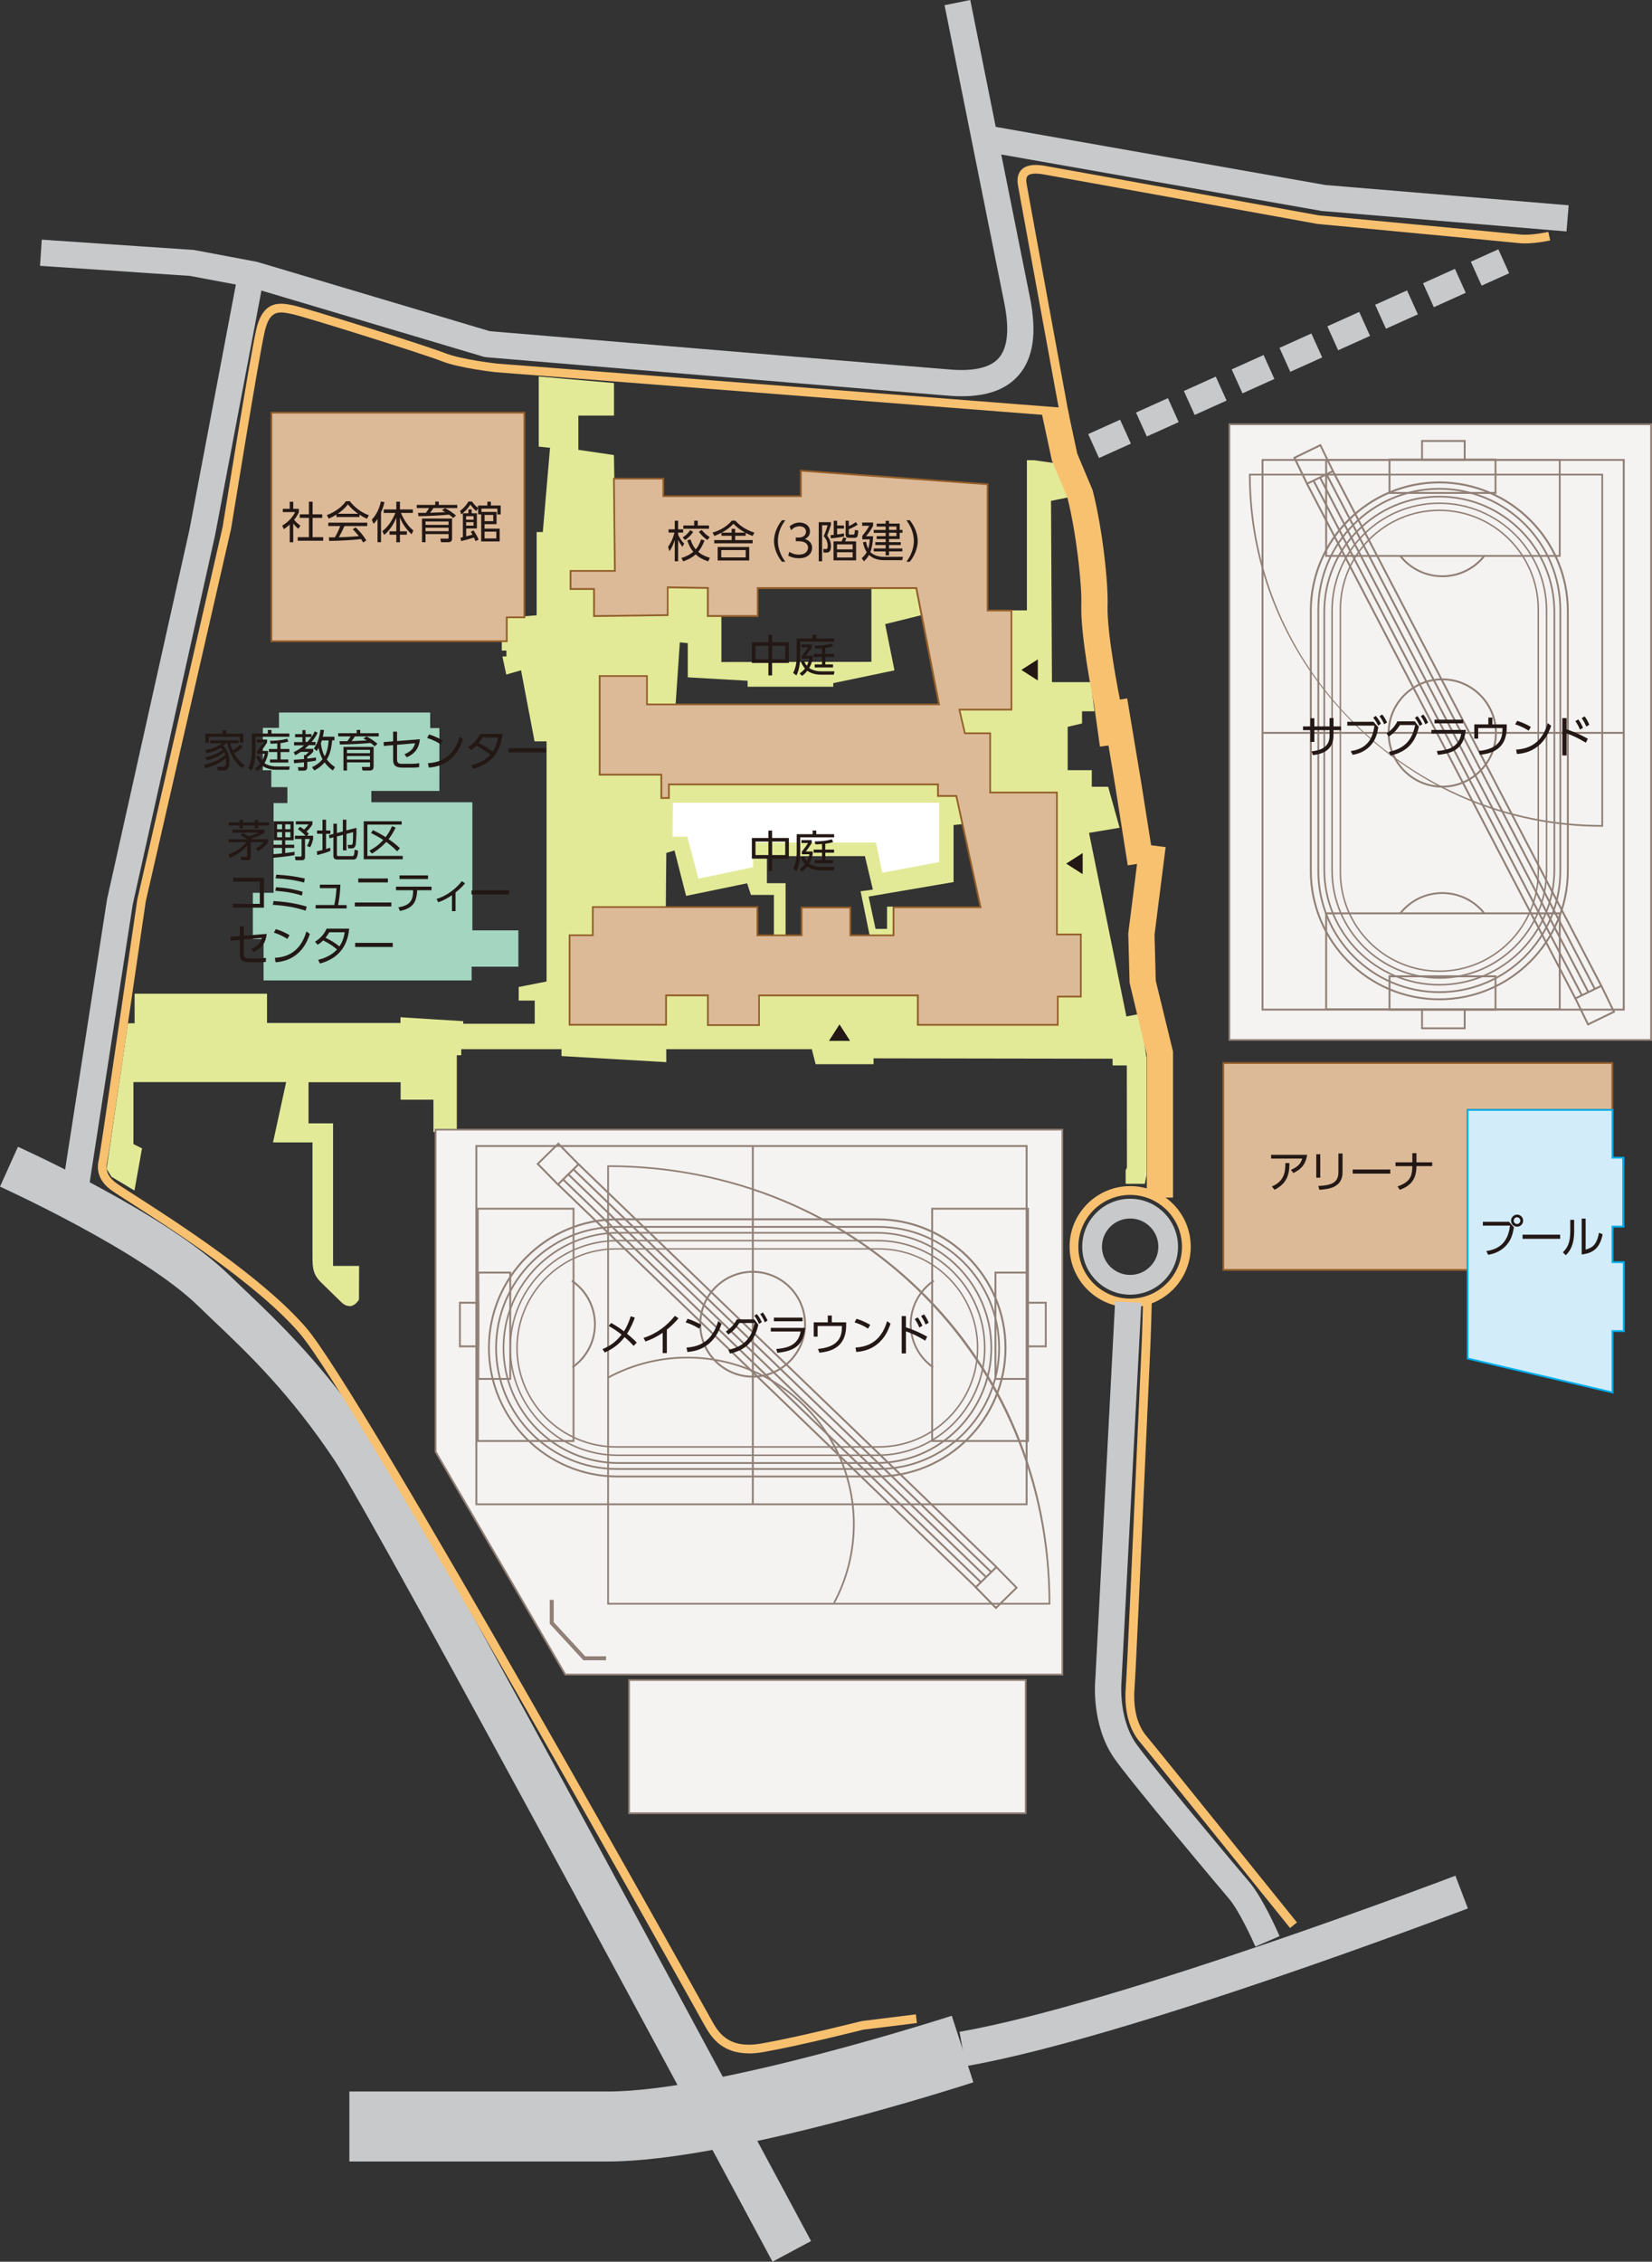 <?xml version="1.0" encoding="UTF-8"?>
<svg id="_レイヤー_2" data-name="レイヤー_2" xmlns="http://www.w3.org/2000/svg" viewBox="0 0 267.82 366.44">
  <rect x="0" y="0" width="267.82" height="366.44" fill="#333333" stroke="none"/>
  <defs>
    <style>
      .cls-1 {
        fill: #0068b6;
      }

      .cls-2 {
        fill: #231815;
      }

      .cls-3 {
        fill: #f4f3f1;
      }

      .cls-4 {
        fill: #d2ecfa;
      }

      .cls-5 {
        fill: #fff;
      }

      .cls-6 {
        fill: #918077;
      }

      .cls-7 {
        fill: #dcba98;
      }

      .cls-8 {
        fill: #e2ea97;
      }

      .cls-9 {
        fill: #009844;
      }

      .cls-10 {
        fill: #935e29;
      }

      .cls-11 {
        fill: #f8c170;
      }

      .cls-12 {
        fill: #00aeeb;
      }

      .cls-13 {
        fill: #c8c9ca;
      }

      .cls-14 {
        fill: #a3d5c0;
      }
    </style>
  </defs>
  <g id="_レイヤー_1-2" data-name="レイヤー_1">
    <g>
      <g>
        <rect class="cls-3" x="199.31" y="68.75" width="68.37" height="99.74"/>
        <path class="cls-6" d="M267.82,168.63h-68.65v-100.03h68.65v100.03ZM199.45,168.35h68.08v-99.46h-68.08v99.46Z"/>
      </g>
      <path class="cls-1" d="M261.52,225.78l-.17-.04-23.56-5.52v-40.53h23.74v7.74h1.86v11.44h-1.86v5.49h1.86v11.44h-1.86v9.99ZM238.07,219.99l23.17,5.43v-9.91h1.86v-10.87h-1.86v-6.06h1.86v-10.87h-1.86v-7.74h-23.17v40.02Z"/>
      <path class="cls-13" d="M155.88,64.2c-.51,0-1.04-.02-1.58-.05-1.5-.09-72.44-6.02-75.46-6.27l-.43-.08-37.83-11.26-9.8-1.84-24.29-1.63.28-4.24,24.67,1.67,10.25,1.93,37.73,11.23c25.6,2.14,73.94,6.18,75.14,6.25,3.6.22,6.08-.43,7.37-1.91,1.45-1.67,1.74-4.69.87-8.98-.4-2-9.67-48.18-9.67-48.18l4.17-.84s9.27,46.18,9.67,48.18c1.16,5.73.56,9.86-1.83,12.61-1.99,2.29-5.03,3.41-9.25,3.41Z"/>
      <polygon class="cls-13" points="253.96 37.5 214.26 34.18 159.07 24.46 159.81 20.27 214.9 29.98 254.31 33.26 253.96 37.5"/>
      <g>
        <path class="cls-8" d="M21.69,192.66l-3.5-2.07-.76-1.22,3.43-23.43h1.1v-4.79h21.18v4.74h21.91v-.92l9.9.62v.42h11.87v-4.05h-2.6v-1.94l4.52-.89v-39.17h-1.98l-2.2-11.54-2.41.69-.55-2.61h.61v-1.24h-.75v-1.37h.68v-3.87l3.1-.06,1.87-.15v-13.48h.99l1.19-13.92-1.84-.19v-11.08l11.91,1.03v4.99h-5.78v5.81l5.77.85.32,18.67h-7.28v2.82l3.9.11v4.39l11.94-.15v-4.51h6.63v4.66h1.9v7.57l24.6-.03v-12.07h7.18l.86,4.2-6.11,1.51,1.51,7.49-9.9,2.06v.55h-13.61v-.96l-9.7-.55v-5.54l-1.57-.16-.69,10.23h-4.47s0-4.59,0-4.59h-7.67v15.99h9.99v3.78h1.22v-2.21h43.62v1.88h2.98l.84,4.39-1.46.16v9.25l-13.8,2.35,1.17,5.49h2.13v-3.6h1.03l-.1,4.55h-3.75l-1.44-7.06,1.99-.27-1.35-5.68h-16.15v4.66h3.03v8.16h-1.61v-6.54h-3.77l-.63-1.9-9.88,2.04-1.88-7.37-1.57.47-.08,8.9h-11.68v4.57h-3.76v14.51h15.64v-4.77h6.78v4.82h8.31v-4.82h25.74v4.77h22.68v-4.59h3.74v-10.06h-3.88v-23h-10.82v-9.6h-4.1l-.89-3.83h8.44v-15.96h2.62v-24.33h.97l3.79.52,1.92,5.18-3.04.62.16,29.63h6.3l.58,4.44h-2v2l-2.33.55v7.27h3.91v2.69h2.68l1.79,6.39-4.95.82,6.12,30.03,2.2-.43,1.03,6.99v19l-.24,1.24h-2.85v-1.98l.21-.49-.02-16.71h-2.31s0-1.09,0-1.09l-39.03-.06v.95h-9.14l-.62-2.44h-23.84v2.09l-16.7-.96v-1.13h-16.53v.99h-.73v12.44s-3.51,0-3.51,0v-5.24h-5.32v-2.83h-15.21v6.94h3.98v23.1h4.22v5.24s-1.06,1.99-2.71.34c-.24-.24-2.33-2.3-3.09-3.02-1.37-1.31-1.47-2.27-1.47-4.33v-18.51h-6.36l2.13-9.77h-25.08v10.27l1.38.69-1.17,6.53Z"/>
        <path class="cls-8" d="M56.64,211.6c-.46,0-.92-.23-1.38-.69-.26-.26-2.35-2.31-3.09-3.02-1.45-1.38-1.51-2.41-1.51-4.43v-18.37h-6.4l2.13-9.77h-24.76v10.04l1.39.7-1.22,6.83-3.72-2.23-.79-1.27v-.05s3.45-23.55,3.45-23.55h1.08v-4.79h21.47v4.74h21.63v-.93l10.18.64v.42h11.59v-3.76h-2.6v-2.2l4.52-.89v-38.91h-1.95l-2.19-11.51-2.4.69-.62-2.93h.65v-.95h-.75v-1.65h.68v-3.87l3.24-.06,1.73-.14v-13.49h1l1.17-13.65-1.83-.19v-11.36l12.2,1.06v5.27h-5.78v5.55l5.77.85v.12s.33,18.81.33,18.81h-7.29v2.54l3.9.11v4.38l11.66-.15v-4.51h6.92v4.66h1.9v7.57l24.32-.03v-12.07h7.43l.91,4.45-6.11,1.51,1.51,7.49-9.92,2.07v.58h-13.89v-.97l-9.7-.55v-5.54l-1.29-.13-.69,10.22h-4.74s0-4.59,0-4.59h-7.39v15.71h10v3.78h.94v-2.21h43.91v1.88h2.95l.89,4.65-1.49.16v9.24l-13.77,2.35,1.12,5.23h1.87v-3.6h1.32l-.11,4.83h-4l-1.5-7.32,1.99-.27-1.29-5.42h-15.89v4.38h3.03v8.44h-1.89v-6.54h-3.73l-.62-1.88-9.89,2.04-1.88-7.36-1.33.4-.08,8.93h-11.68v4.57h-3.76v14.23h15.36v-4.77h7.06v4.82h8.03v-4.82h26.02v4.77h22.4v-4.58h3.74v-9.78h-3.88v-23h-10.82v-9.6h-4.07l-.96-4.11h8.48v-15.96h2.62v-24.33h1.11l3.89.54,2,5.42-3.09.63.15,29.37h6.28l.02.12.6,4.6h-2.02v1.97l-2.33.55v7.02h3.91v2.69h2.65l.03.1,1.83,6.54-4.96.83,6.06,29.75,2.21-.43.02.15,1.03,6.99v19.02s-.27,1.38-.27,1.38h-3.11v-2.18s.21-.46.21-.46l-.02-16.54h-2.31s0-1.09,0-1.09l-38.75-.06v.95h-9.39l-.62-2.44h-23.59v2.1h-.15s-16.84-.98-16.84-.98v-1.12h-16.25v.99h-.72v12.44s-3.79,0-3.79,0v-5.24h-5.32v-2.83h-14.93v6.66h3.98v23.1h4.22l-.02,5.45s-.5.93-1.35,1.06c-.07,0-.13.01-.2.01ZM44.61,184.8h6.33v18.65c0,2.13.12,2.98,1.43,4.23.75.71,2.83,2.77,3.09,3.03.46.46.91.67,1.34.6.63-.09,1.04-.74,1.13-.88v-5.06h-4.22v-23.1h-3.98v-7.22h15.5v2.83h5.32v5.24h3.23v-12.44s.72,0,.72,0v-.99h16.82v1.14l16.42.95v-2.09h24.09l.62,2.44h8.89v-.95h.14s39.17.06,39.17.06v1.1h2.31s0,.13,0,.13l.02,16.74-.21.49v1.81h2.59l.22-1.12v-18.97s-1.01-6.82-1.01-6.82l-2.19.42-.03-.14-6.15-30.17,4.94-.82-1.71-6.13h-2.71v-2.68h-3.91v-7.54l2.33-.55v-2.03h1.98l-.54-4.16h-6.32v-.14s-.16-29.75-.16-29.75l3-.61-1.83-4.95-3.7-.51h-.8v24.33h-2.62v15.96h-8.41l.83,3.55h4.13v9.6h10.82v23h3.88v10.35h-3.74v4.58h-22.97v-4.77h-25.46v4.82h-8.59v-4.82h-6.5v4.77h-15.92v-14.79h3.76v-4.57h11.68l.08-8.86,1.81-.54,1.88,7.38,9.87-2.04.63,1.92h3.81v6.54h1.33v-7.88h-3.03v-4.95h16.4l.03.11,1.38,5.83-2,.28,1.39,6.8h3.49l.1-4.26h-.75v3.6h-2.39l-.02-.11-1.2-5.63,13.82-2.36v-9.26l1.44-.16-.79-4.12h-3v-1.88h-43.34v2.21h-1.51v-3.78h-10v-16.27h7.95v4.6h4.19s.69-10.25.69-10.25l1.84.18v5.53l9.7.55v.95h13.32v-.52l9.87-2.06-1.51-7.48,6.11-1.51-.81-3.95h-6.92v12.07h-.14l-24.74.03v-7.57h-1.9v-4.66h-6.35v4.5h-.14s-12.08.15-12.08.15v-4.4l-3.9-.11v-3.1h7.28l-.32-18.41-5.78-.85v-6.08h5.78v-4.72l-11.63-1.01v10.8l1.85.19v.14s-1.22,14.05-1.22,14.05h-.98v13.47l-2,.16-2.97.05v3.87h-.68v1.08h.75v1.52h-.58l.48,2.29,2.41-.69,2.21,11.58h2v39.43l-4.52.89v1.69h2.6v4.33h-12.16v-.43l-9.61-.6v.91h-22.2v-4.74h-20.9v4.79h-1.12l-3.4,23.26.71,1.15,3.29,1.95,1.11-6.22-1.36-.68v-10.5h25.4l-2.13,9.77Z"/>
      </g>
      <path class="cls-13" d="M178.17,74.21l-1.75-3.88,5.17-2.33,1.75,3.88-5.17,2.33ZM185.92,70.72l-1.75-3.88,5.17-2.33,1.75,3.88-5.17,2.33ZM193.68,67.23l-1.75-3.88,5.17-2.33,1.75,3.88-5.17,2.33ZM201.43,63.73l-1.75-3.88,5.17-2.33,1.75,3.88-5.17,2.33ZM209.18,60.24l-1.75-3.88,5.17-2.33,1.75,3.88-5.17,2.33ZM216.94,56.75l-1.75-3.88,5.17-2.33,1.75,3.88-5.17,2.33ZM224.69,53.26l-1.75-3.88,5.17-2.33,1.75,3.88-5.17,2.33ZM232.45,49.77l-1.75-3.88,5.17-2.33,1.75,3.88-5.17,2.33ZM240.2,46.28l-1.75-3.88,4.46-2.01,1.75,3.88-4.46,2.01Z"/>
      <g>
        <polygon class="cls-3" points="172.23 271.31 91.64 271.31 70.62 235.2 70.62 183.02 172.23 183.02 172.23 271.31"/>
        <path class="cls-6" d="M172.37,271.45h-80.81l-.04-.07-21.05-36.14v-52.36h101.9v88.57ZM91.73,271.17h80.36v-88.01h-101.33v52l20.97,36.01Z"/>
      </g>
      <g>
        <rect class="cls-3" x="101.99" y="272.2" width="64.29" height="21.58"/>
        <path class="cls-6" d="M166.43,293.92h-64.58v-21.86h64.58v21.86ZM102.13,293.63h64.01v-21.29h-64.01v21.29Z"/>
      </g>
      <g>
        <polygon class="cls-7" points="99.54 77.55 107.55 77.55 107.55 80.39 129.85 80.39 129.85 76.26 160.12 78.46 160.12 98.9 163.99 98.9 163.99 114.96 155.55 114.96 156.44 118.79 160.54 118.79 160.54 128.4 171.36 128.4 171.36 151.39 175.24 151.39 175.24 161.46 171.5 161.46 171.5 166.04 148.81 166.04 148.81 161.27 123.07 161.27 123.07 166.09 114.76 166.09 114.76 161.27 107.98 161.27 107.98 166.04 92.34 166.04 92.34 151.53 96.11 151.53 96.11 146.97 122.8 146.97 122.8 151.55 129.96 151.55 129.96 147.04 137.86 147.04 137.86 151.55 144.86 151.55 144.86 147 158.97 147 155.05 128.97 152.08 128.97 152.08 127.09 108.45 127.09 108.45 129.31 107.23 129.31 107.23 125.53 97.23 125.53 97.23 109.53 104.9 109.53 104.9 114.13 152.25 114.13 148.57 95.28 122.85 95.28 122.85 99.81 114.76 99.81 114.76 95.27 108.26 95.16 108.26 99.66 96.31 99.81 96.31 95.42 92.5 95.42 92.5 92.5 99.69 92.5 99.54 77.55"/>
        <path class="cls-10" d="M123.21,166.23h-8.59v-4.82h-6.5v4.77h-15.92v-14.79h3.76v-4.57h26.97v4.59h6.88v-4.51h8.18v4.51h6.72v-4.55h14.08l-3.86-17.75h-3.01v-1.88h-43.34v2.21h-1.51v-3.78h-10v-16.27h7.95v4.6h47.03l-3.62-18.56h-25.46v4.53h-8.37v-4.55l-6.22-.1v4.5h-.14s-12.08.15-12.08.15v-4.39h-3.81v-3.21h7.19l-.16-14.94h8.3v2.84h22.01v-4.15h.15s30.4,2.22,30.4,2.22v20.44h3.87v16.34h-8.41l.83,3.55h4.13v9.6h10.82v23h3.88v10.35h-3.74v4.58h-22.97v-4.77h-25.46v4.82ZM114.9,165.95h8.03v-4.82h26.02v4.77h22.4v-4.58h3.74v-9.78h-3.88v-23h-10.82v-9.6h-4.07l-.96-4.11h8.48v-15.78h-3.87v-20.46l-29.99-2.18v4.12h-22.58v-2.84h-7.73l.16,14.94h-7.19v2.65h3.81v4.39l11.66-.15v-4.51l6.79.11v4.54h7.8v-4.53h25.98l.02.11,3.71,19.02h-47.66v-4.6h-7.39v15.71h10v3.78h.94v-2.21h43.91v1.88h2.95l.02.11,3.96,18.2h-14.14v4.55h-7.29v-4.51h-7.61v4.51h-7.45v-4.59h-26.41v4.57h-3.76v14.23h15.36v-4.77h7.06v4.82Z"/>
      </g>
      <polygon class="cls-2" points="134.39 168.64 136.1 165.97 137.81 168.64 134.39 168.64"/>
      <polygon class="cls-2" points="175.52 141.63 172.85 139.92 175.52 138.21 175.52 141.63"/>
      <polygon class="cls-2" points="168.25 110.25 165.58 108.54 168.25 106.83 168.25 110.25"/>
      <polygon class="cls-5" points="109.1 130.06 152.25 130.06 152.25 139.68 143.04 141.4 142.01 136.52 122.08 136.52 122.08 140.51 113.22 142.36 111.43 135.56 109.03 135.56 109.1 130.06"/>
      <g>
        <polygon class="cls-7" points="82.15 103.89 44 103.89 44 66.86 85.01 66.86 85.01 100.02 82.15 100.02 82.15 103.89"/>
        <path class="cls-10" d="M82.3,104.03h-38.44v-37.31h41.3v33.44h-2.86v3.87ZM44.14,103.75h37.87v-3.87h2.86v-32.88h-40.73v36.75Z"/>
      </g>
      <path class="cls-9" d="M238.07,205.89h-39.54v-33.59h62.99v7.67h-23.45v25.92ZM198.82,205.6h38.97v-25.92h23.45v-7.11h-62.42v33.03Z"/>
      <g>
        <polygon class="cls-14" points="45.36 115.58 69.6 115.58 69.6 118.1 71.09 118.1 71.09 128.01 60.06 128.01 60.06 130.12 76.44 130.12 76.44 150.88 83.89 150.88 83.89 156.47 76.31 156.47 76.31 158.71 42.88 158.71 42.88 152 41.14 152 41.14 144.79 44.49 144.79 44.49 130.25 46.73 130.25 46.73 127.39 44.12 127.39 44.12 124.65 42.75 124.65 42.75 118.07 45.38 118.07 45.36 115.58"/>
        <path class="cls-14" d="M76.45,158.85h-33.72v-6.71h-1.74v-7.49h3.36v-14.54h2.24v-2.58h-2.61v-2.73h-1.37v-6.87h2.62v-2.49s24.51,0,24.51,0v2.52h1.49v10.19h-11.03v1.83h16.38v20.76h7.46v5.88h-7.58v2.24ZM43.02,158.57h33.15v-2.24h7.58v-5.31h-7.46v-20.76h-16.38v-2.4h11.03v-9.62h-1.49v-2.52h-23.95v2.49s-2.61,0-2.61,0v6.3h1.37v2.73h2.61v3.14h-2.24v14.54h-3.36v6.93h1.74v6.71Z"/>
      </g>
      <path class="cls-6" d="M170.28,259.98h-71.84v-71.18h.14c19.18,0,37.11,7.12,50.49,20.05,13.68,13.21,21.21,31.32,21.21,50.99v.14ZM98.72,259.69h71.28c-.08-39.56-31.34-70.54-71.28-70.62v70.62Z"/>
      <polygon class="cls-6" points="98.25 269 94.58 269 89.12 263.08 89.12 259.21 89.77 259.21 89.77 262.82 94.87 268.35 98.25 268.35 98.25 269"/>
      <path class="cls-1" d="M252.35,190.55h-12.03v-8.21h12.03v8.21ZM240.61,190.26h11.46v-7.64h-11.46v7.64Z"/>
      <path class="cls-1" d="M257.04,218.53h-16.72v-23.87h16.72v23.87ZM240.61,218.25h16.16v-23.3h-16.16v23.3Z"/>
      <path class="cls-13" d="M183.22,209.76c-4.28,0-7.77-3.48-7.77-7.77s3.48-7.77,7.77-7.77,7.76,3.48,7.76,7.77-3.48,7.77-7.76,7.77ZM183.22,197.42c-2.52,0-4.57,2.05-4.57,4.57s2.05,4.57,4.57,4.57,4.57-2.05,4.57-4.57-2.05-4.57-4.57-4.57Z"/>
      <path class="cls-11" d="M183.22,211.81c-5.41,0-9.82-4.4-9.82-9.82s4.4-9.82,9.82-9.82,9.82,4.4,9.82,9.82-4.4,9.82-9.82,9.82ZM183.22,193.6c-4.63,0-8.4,3.77-8.4,8.4s3.77,8.4,8.4,8.4,8.4-3.77,8.4-8.4-3.77-8.4-8.4-8.4Z"/>
      <path class="cls-13" d="M203.52,315.37c-.68-1.56-2.77-6.01-4.3-7.77-.71-.82-16.36-19.4-18.73-22.94-3.51-5.27-2.99-11.91-2.91-12.71l3.2-61.09,4.25.22-3.21,61.27c0,.05-.57,5.77,2.22,9.95,2.1,3.14,17.25,21.18,18.41,22.52,2.23,2.57,4.71,8.23,4.99,8.87l-3.9,1.69Z"/>
      <polygon class="cls-13" points="14.38 192.58 10.18 191.93 17.35 145.72 30.71 85.84 38.29 45.83 42.47 46.62 34.87 86.7 21.51 146.58 14.38 192.58"/>
      <path class="cls-13" d="M125.24,366.44c-.64-1.19-64.08-119.47-71-129.84-7.24-10.85-14-17.28-19.43-22.44-.95-.9-1.84-1.75-2.67-2.56C23.04,202.71.23,192.36,0,192.26l2.91-6.46c.98.44,24.18,10.96,34.19,20.73.81.79,1.68,1.62,2.6,2.49,5.39,5.12,12.77,12.13,20.45,23.65,7.1,10.65,68.72,125.54,71.34,130.42l-6.25,3.35Z"/>
      <path class="cls-13" d="M156.54,334.77l-.98-5.58c25.85-4.52,79.85-25.08,80.39-25.29l2.02,5.3c-2.24.85-55.05,20.96-81.44,25.57Z"/>
      <path class="cls-13" d="M98.58,350.2h-41.94v-11.34h41.94c17.71,0,55.34-12.15,55.72-12.27l3.5,10.78c-1.61.52-39.72,12.83-59.22,12.83Z"/>
      <path class="cls-11" d="M121.4,332.68c-4.68,0-6.32-2.98-7.35-4.86l-.06-.1c-.54-.99-56.6-101.48-65.41-111.69-6.92-8.02-20.79-16.91-27.45-21.18-1.73-1.11-2.88-1.85-3.33-2.2-2.49-1.96-1.93-4.18-1.75-4.91.2-.9,4.14-27.83,6.2-41.95l13.84-60.41c.18-1.1,4.51-28.01,5.47-32.06,1.14-4.82,3.93-4.26,5.97-3.85,2.08.42,21.91,6.65,24.67,7.76,2.56,1.02,8.23,1.66,8.28,1.67l91.14,7.11c-1-5.46-6.2-33.76-6.59-35.98-.19-1.1,0-1.95.58-2.54.72-.72,1.92-.93,3.66-.64,1.91.32,42.76,7.73,44.5,8.04,1.2.11,30.74,2.89,32.65,3.1,1.79.2,4.56-.41,4.59-.42l.31,1.38c-.12.03-3.03.67-5.06.44-1.9-.21-32.38-3.08-32.68-3.11-.49-.09-42.63-7.73-44.54-8.05-1.21-.2-2.07-.11-2.42.24-.24.24-.3.67-.19,1.3.42,2.43,6.69,36.53,6.75,36.87l.17.91-93-7.25c-.26-.03-5.94-.67-8.68-1.76-2.74-1.1-22.37-7.27-24.42-7.68-2.02-.4-3.49-.7-4.32,2.79-.95,4-5.41,31.72-5.46,32l-13.84,60.4c-.6,4.16-6,41.17-6.22,42.04-.25,1.02-.3,2.22,1.25,3.45.39.31,1.57,1.07,3.21,2.12,6.72,4.31,20.7,13.28,27.76,21.45,8.89,10.3,65.04,110.94,65.58,111.93l.06.11c1.14,2.07,2.7,4.9,8.2,3.93,6.01-1.05,16.14-3.61,16.24-3.63l8.77-1.09.17,1.41-8.68,1.07s-10.19,2.58-16.26,3.64c-.85.15-1.63.22-2.34.22Z"/>
      <path class="cls-11" d="M209.14,312.37c-.23-.29-23.06-28.63-24.32-30.11-1.25-1.46-2.67-4.18-2.31-8.88.21-2.84,1.13-23.38,1.8-38.37.33-7.47.6-13.42.67-14.79.21-4.01.32-9.25.32-9.3l1.42.03c0,.05-.11,5.31-.32,9.35-.07,1.37-.34,7.31-.67,14.77-.67,15-1.58,35.55-1.8,38.41-.25,3.34.43,6.05,1.98,7.85,1.28,1.49,23.41,28.97,24.35,30.14l-1.1.89Z"/>
      <path class="cls-11" d="M178.32,120.98l-.96-6.9c-.2-1.01-2.23-11.21-2.06-16.19.1-3-.73-11.17-2.25-17.26l-2.52-6.02-1.61-7.5,4.16-.89,1.57,7.3,2.49,5.91c1.67,6.55,2.53,15.25,2.42,18.6-.16,4.63,1.97,15.16,1.99,15.26l.02.13.96,6.97-4.21.58Z"/>
      <polygon class="cls-11" points="182.83 140.21 180.8 127.34 178.55 113.85 182.74 113.15 184.99 126.66 187.03 139.54 182.83 140.21"/>
      <polygon class="cls-11" points="190.17 194.03 185.92 194.03 185.92 170.89 183.13 159.23 182.91 151.24 184.75 136.71 188.97 137.25 187.17 151.45 187.37 158.89 190.17 170.38 190.17 194.03"/>
      <path class="cls-6" d="M142.18,239.37h-42.08c-11.57,0-20.99-9.41-20.99-20.99s9.41-20.99,20.99-20.99h42.08c11.57,0,20.99,9.41,20.99,20.99s-9.41,20.99-20.99,20.99ZM100.09,197.71c-11.4,0-20.68,9.28-20.68,20.68s9.28,20.68,20.68,20.68h42.08c11.4,0,20.68-9.28,20.68-20.68s-9.28-20.68-20.68-20.68h-42.08Z"/>
      <path class="cls-6" d="M142.36,238.15h-42.32c-10.89,0-19.76-8.86-19.76-19.76s8.86-19.76,19.76-19.76h42.32c10.89,0,19.76,8.86,19.76,19.76s-8.86,19.76-19.76,19.76ZM100.04,198.92c-10.74,0-19.47,8.73-19.47,19.47s8.73,19.47,19.47,19.47h42.32c10.74,0,19.47-8.73,19.47-19.47s-8.73-19.47-19.47-19.47h-42.32Z"/>
      <path class="cls-6" d="M142.06,237.18h-41.78c-10.36,0-18.79-8.43-18.79-18.79s8.43-18.79,18.79-18.79h41.78c10.36,0,18.79,8.43,18.79,18.79s-8.43,18.79-18.79,18.79ZM100.28,199.87c-10.21,0-18.52,8.31-18.52,18.51s8.31,18.51,18.52,18.51h41.78c10.21,0,18.51-8.31,18.51-18.51s-8.31-18.51-18.51-18.51h-41.78Z"/>
      <path class="cls-6" d="M142.26,235.9h-42.15c-9.66,0-17.51-7.86-17.51-17.51s7.86-17.51,17.51-17.51h42.15c9.66,0,17.51,7.86,17.51,17.51s-7.86,17.51-17.51,17.51ZM100.1,201.13c-9.52,0-17.26,7.74-17.26,17.26s7.74,17.26,17.26,17.26h42.15c9.52,0,17.26-7.74,17.26-17.26s-7.74-17.26-17.26-17.26h-42.15Z"/>
      <path class="cls-6" d="M142.45,234.55h-42.59c-8.91,0-16.16-7.25-16.16-16.16s7.25-16.16,16.16-16.16h42.59c8.91,0,16.16,7.25,16.16,16.16s-7.25,16.16-16.16,16.16ZM99.86,202.46c-8.78,0-15.92,7.14-15.92,15.92s7.14,15.92,15.92,15.92h42.59c8.78,0,15.92-7.14,15.92-15.92s-7.14-15.92-15.92-15.92h-42.59Z"/>
      <rect class="cls-6" x="127.49" y="174.24" width=".31" height="94.02" transform="translate(-120.25 159.67) rotate(-46.07)"/>
      <rect class="cls-6" x="126.66" y="175.07" width=".31" height="94.02" transform="translate(-121.1 159.33) rotate(-46.07)"/>
      <rect class="cls-6" x="125.84" y="175.9" width=".31" height="94.02" transform="translate(-121.95 158.98) rotate(-46.07)"/>
      <rect class="cls-6" x="125.01" y="176.72" width=".31" height="94.02" transform="translate(-122.8 158.65) rotate(-46.07)"/>
      <rect class="cls-6" x="124.19" y="177.55" width=".31" height="94.02" transform="translate(-123.64 158.3) rotate(-46.07)"/>
      <path class="cls-6" d="M161.46,260.73l-3.49-3.56,3.56-3.49,3.49,3.56-3.56,3.49ZM158.41,257.17l3.06,3.12,3.12-3.06-3.06-3.12-3.12,3.06Z"/>
      <path class="cls-6" d="M90.45,192.13l-3.49-3.56,3.56-3.49,3.49,3.56-3.56,3.49ZM87.39,188.57l3.06,3.12,3.12-3.06-3.06-3.12-3.12,3.06Z"/>
      <rect class="cls-6" x="121.89" y="185.68" width=".31" height="58.05"/>
      <path class="cls-6" d="M93.13,233.62h-15.84v-37.94h15.84v37.94ZM77.6,233.31h15.23v-37.33h-15.23v37.33Z"/>
      <path class="cls-6" d="M82.87,223.56h-5.48v-17.53h5.48v17.53ZM77.7,223.26h4.87v-16.92h-4.87v16.92Z"/>
      <path class="cls-6" d="M77.7,218.29h-3.29v-7.38h3.29v7.38ZM74.71,217.98h2.68v-6.76h-2.68v6.76Z"/>
      <path class="cls-6" d="M92.9,221.65l-.18-.25c2.24-1.56,3.58-4.12,3.58-6.85s-1.38-5.36-3.68-6.92l.17-.25c2.39,1.61,3.81,4.29,3.81,7.17s-1.39,5.49-3.71,7.1Z"/>
      <path class="cls-6" d="M166.59,243.87h-89.52v-58.35h89.52v58.35ZM77.38,243.57h88.9v-57.74h-88.9v57.74Z"/>
      <path class="cls-6" d="M166.81,233.62h-15.84v-37.94h15.84v37.94ZM151.27,233.31h15.23v-37.33h-15.23v37.33Z"/>
      <path class="cls-6" d="M166.71,223.56h-5.48v-17.53h5.48v17.53ZM161.53,223.26h4.87v-16.92h-4.87v16.92Z"/>
      <path class="cls-6" d="M169.69,218.29h-3.29v-7.38h3.29v7.38ZM166.71,217.98h2.68v-6.76h-2.68v6.76Z"/>
      <path class="cls-6" d="M151.2,221.65c-2.33-1.62-3.71-4.27-3.71-7.1s1.42-5.56,3.81-7.17l.17.25c-2.3,1.56-3.68,4.14-3.68,6.92s1.34,5.29,3.58,6.85l-.18.25Z"/>
      <path class="cls-6" d="M122.02,223.2c-4.77,0-8.65-3.88-8.65-8.65s3.88-8.65,8.65-8.65,8.65,3.88,8.65,8.65-3.88,8.65-8.65,8.65ZM122.02,206.21c-4.6,0-8.34,3.74-8.34,8.34s3.74,8.34,8.34,8.34,8.34-3.74,8.34-8.34-3.74-8.34-8.34-8.34Z"/>
      <path class="cls-6" d="M135.36,259.75l-.25-.14c2.08-3.87,3.17-8.25,3.17-12.67,0-14.8-12.04-26.85-26.85-26.85-4.47,0-8.89,1.12-12.79,3.24l-.14-.25c3.94-2.14,8.41-3.27,12.93-3.27,14.96,0,27.13,12.17,27.13,27.13,0,4.47-1.11,8.9-3.21,12.81Z"/>
      <g>
        <polygon class="cls-7" points="237.93 205.75 198.32 205.75 198.32 172.22 261.38 172.22 261.38 179.83 237.93 179.83 237.93 205.75"/>
        <path class="cls-10" d="M238.07,205.89h-39.89v-33.81h63.34v7.89h-23.45v25.92ZM198.46,205.6h39.33v-25.92h23.45v-7.32h-62.78v33.24Z"/>
      </g>
      <g>
        <polygon class="cls-4" points="261.41 225.6 237.93 220.1 237.93 179.83 261.41 179.83 261.41 187.57 263.14 187.57 263.14 198.72 261.41 198.72 261.41 204.5 263.23 204.5 263.23 215.65 261.41 215.65 261.41 225.6"/>
        <path class="cls-12" d="M261.55,225.78l-.17-.04-23.58-5.52v-40.53h23.76v7.74h1.74v11.44h-1.74v5.49h1.83v11.44h-1.83v9.99ZM238.07,219.99l23.19,5.43v-9.91h1.83v-10.87h-1.83v-6.06h1.74v-10.87h-1.74v-7.74h-23.19v40.02Z"/>
      </g>
      <path class="cls-6" d="M233.34,162.06c-11.57,0-20.99-9.41-20.99-20.99v-42.08c0-11.57,9.41-20.99,20.99-20.99s20.99,9.41,20.99,20.99v42.08c0,11.57-9.41,20.99-20.99,20.99ZM233.34,78.32c-11.4,0-20.68,9.28-20.68,20.68v42.08c0,11.4,9.28,20.68,20.68,20.68s20.68-9.28,20.68-20.68v-42.08c0-11.4-9.28-20.68-20.68-20.68Z"/>
      <path class="cls-6" d="M233.34,160.89c-10.89,0-19.76-8.86-19.76-19.76v-42.32c0-10.89,8.86-19.76,19.76-19.76s19.76,8.86,19.76,19.76v42.32c0,10.89-8.86,19.76-19.76,19.76ZM233.34,79.34c-10.74,0-19.47,8.73-19.47,19.47v42.32c0,10.74,8.73,19.47,19.47,19.47s19.47-8.73,19.47-19.47v-42.32c0-10.74-8.73-19.47-19.47-19.47Z"/>
      <path class="cls-6" d="M233.34,159.68c-10.36,0-18.79-8.43-18.79-18.79v-41.78c0-10.36,8.43-18.79,18.79-18.79s18.79,8.43,18.79,18.79v41.78c0,10.36-8.43,18.79-18.79,18.79ZM233.34,80.6c-10.21,0-18.51,8.31-18.51,18.52v41.78c0,10.21,8.3,18.52,18.51,18.52s18.51-8.31,18.51-18.52v-41.78c0-10.21-8.31-18.52-18.51-18.52Z"/>
      <path class="cls-6" d="M233.34,158.58c-9.66,0-17.51-7.86-17.51-17.51v-42.15c0-9.66,7.86-17.51,17.51-17.51s17.51,7.86,17.51,17.51v42.15c0,9.66-7.86,17.51-17.51,17.51ZM233.34,81.65c-9.52,0-17.26,7.74-17.26,17.26v42.15c0,9.52,7.74,17.26,17.26,17.26s17.26-7.74,17.26-17.26v-42.15c0-9.52-7.74-17.26-17.26-17.26Z"/>
      <path class="cls-6" d="M233.34,157.47c-8.91,0-16.16-7.25-16.16-16.16v-42.59c0-8.91,7.25-16.16,16.16-16.16s16.16,7.25,16.16,16.16v42.59c0,8.91-7.25,16.16-16.16,16.16ZM233.34,82.8c-8.78,0-15.92,7.14-15.92,15.92v42.59c0,8.78,7.14,15.92,15.92,15.92s15.92-7.14,15.92-15.92v-42.59c0-8.78-7.14-15.92-15.92-15.92Z"/>
      <rect class="cls-6" x="237.69" y="71" width=".31" height="94.02" transform="translate(-27.61 123.41) rotate(-27.55)"/>
      <rect class="cls-6" x="236.65" y="71.52" width=".31" height="94.02" transform="translate(-27.97 122.98) rotate(-27.55)"/>
      <rect class="cls-6" x="235.6" y="72.04" width=".31" height="94.02" transform="translate(-28.33 122.56) rotate(-27.55)"/>
      <rect class="cls-6" x="234.56" y="72.56" width=".31" height="94.02" transform="translate(-28.69 122.14) rotate(-27.55)"/>
      <rect class="cls-6" x="233.51" y="73.08" width=".31" height="94.02" transform="translate(-29.05 121.71) rotate(-27.55)"/>
      <path class="cls-6" d="M257.38,166.18l-2.18-4.48,4.48-2.18,2.18,4.48-4.48,2.18ZM255.61,161.84l1.91,3.93,3.93-1.91-1.91-3.93-3.93,1.91Z"/>
      <path class="cls-6" d="M211.82,78.58l-2.18-4.48,4.48-2.18,2.18,4.48-4.48,2.18ZM210.06,74.24l1.91,3.93,3.93-1.91-1.91-3.93-3.93,1.91Z"/>
      <path class="cls-6" d="M263.4,163.73h-58.87v-89.36h58.87v89.36ZM204.83,163.42h58.25v-88.75h-58.25v88.75Z"/>
      <path class="cls-6" d="M237.61,74.68h-7.22v-3.39h7.22v3.39ZM230.69,74.37h6.61v-2.77h-6.61v2.77Z"/>
      <path class="cls-6" d="M242.6,80.02h-17.49v-5.72h17.49v5.72ZM225.42,79.71h16.88v-5.1h-16.88v5.1Z"/>
      <path class="cls-6" d="M253.01,90.22h-38.17v-15.85h38.17v15.85ZM215.15,89.92h37.56v-15.24h-37.56v15.24Z"/>
      <path class="cls-6" d="M233.82,127.61c-4.88,0-8.85-3.97-8.85-8.85s3.97-8.85,8.85-8.85,8.85,3.97,8.85,8.85-3.97,8.85-8.85,8.85ZM233.82,110.22c-4.71,0-8.54,3.83-8.54,8.54s3.83,8.54,8.54,8.54,8.54-3.83,8.54-8.54-3.83-8.54-8.54-8.54Z"/>
      <path class="cls-6" d="M233.82,93.51c-2.73,0-5.26-1.23-6.95-3.37l.24-.19c1.63,2.07,4.08,3.26,6.71,3.26s5.1-1.2,6.74-3.29l.24.19c-1.69,2.17-4.23,3.41-6.98,3.41Z"/>
      <path class="cls-6" d="M237.61,166.75h-7.22v-3.39h7.22v3.39ZM230.69,166.45h6.61v-2.77h-6.61v2.77Z"/>
      <path class="cls-6" d="M242.6,163.74h-17.49v-5.72h17.49v5.72ZM225.42,163.44h16.88v-5.1h-16.88v5.1Z"/>
      <path class="cls-6" d="M253.01,163.67h-38.17v-15.85h38.17v15.85ZM215.15,163.37h37.56v-15.24h-37.56v15.24Z"/>
      <path class="cls-6" d="M240.56,148.13c-1.63-2.09-4.09-3.29-6.74-3.29s-5.08,1.19-6.71,3.26l-.24-.19c1.69-2.14,4.22-3.37,6.95-3.37s5.29,1.24,6.98,3.41l-.24.19Z"/>
      <path class="cls-6" d="M259.9,133.95h-.14c-15.22,0-29.59-6-40.48-16.9-10.84-10.85-16.8-25.11-16.8-40.16v-.14h57.42v57.2ZM202.76,77.04c.08,31.19,25.54,56.56,56.85,56.63v-56.63h-56.85Z"/>
      <rect class="cls-6" x="204.6" y="118.58" width="58.56" height=".31"/>
      <g>
        <path class="cls-2" d="M217.4,117.69v.61h-1.22v.9c0,2.61-2.27,3.02-3.33,3.15l-.23-.62c2-.19,2.93-1.01,2.93-2.56v-.87h-2.47v1.9h-.64v-1.9h-1.2v-.61h1.2v-1.32h.64v1.32h2.47v-1.34h.64v1.34h1.22Z"/>
        <path class="cls-2" d="M222.67,116.94l.78.9c-.18.98-.38,1.9-1.14,2.81-.45.54-1.38,1.39-3.03,1.64l-.3-.6c2.22-.33,3.52-1.52,3.84-4.13h-4.4v-.62h4.26ZM223.03,115.98c.36.4.59.79.85,1.26l-.45.33c-.27-.55-.45-.84-.81-1.29l.42-.3ZM224.08,115.76c.32.38.52.73.79,1.29l-.47.3c-.25-.57-.4-.82-.76-1.31l.44-.28Z"/>
        <path class="cls-2" d="M225.17,121.81c2.75-.55,3.84-2.21,4.25-4.34h-2.46c-.47.74-.99,1.32-1.79,1.86l-.4-.48c.55-.38,1.27-.98,1.77-1.98h2.83l.66.87c-.59,2.7-2.07,4.1-4.59,4.67l-.27-.6ZM229.8,116.03c.36.45.5.7.8,1.29l-.45.3c-.25-.55-.42-.86-.77-1.32l.42-.28ZM230.75,115.76c.36.46.48.71.78,1.3l-.45.3c-.24-.55-.38-.83-.75-1.33l.42-.27Z"/>
        <path class="cls-2" d="M237.64,118.26c-.35,2.86-1.73,3.75-4.52,4.04l-.18-.62c1.82-.14,3.55-.59,3.96-2.83h-4.84v-.59h5.58ZM237.2,116.6v.59h-4.64v-.59h4.64Z"/>
        <path class="cls-2" d="M244.27,117.37v.47c0,2.15-.88,4.15-4.35,4.44l-.21-.61c3.52-.33,3.87-2.19,3.87-3.57v-.14h-3.94v1.72h-.63v-2.32h2.28v-1.1h.65v1.1h2.33Z"/>
        <path class="cls-2" d="M247.82,118.38c-.42-.28-1.16-.7-2.18-1.02l.32-.57c1.25.38,2.03.88,2.22.99l-.35.59ZM245.79,121.45c3.58-.19,4.64-2.7,5.13-4.28l.55.41c-.34,1.01-1.47,4.31-5.55,4.58l-.13-.71Z"/>
        <path class="cls-2" d="M257.09,120.33c-1.25-.74-1.88-1.06-3.12-1.51v3.58h-.69v-6.05h.69v1.82c1.24.4,2.41.93,3.45,1.52l-.33.66ZM255.87,116.56c.34.45.56.89.77,1.35l-.5.3c-.22-.55-.4-.87-.74-1.37l.47-.28ZM256.9,116.07c.31.4.52.79.76,1.35l-.5.3c-.23-.57-.39-.86-.74-1.37l.47-.28Z"/>
      </g>
      <g>
        <path class="cls-2" d="M211.91,187.1c-.28,1.88-1.31,2.48-2.22,2.95l-.41-.51c1.37-.57,1.67-1.27,1.83-1.83h-5.04v-.61h5.85ZM206.19,192.23c1.95-.83,2.2-2.22,2.19-3.79h.66c-.01,1.38-.12,3.21-2.42,4.32l-.43-.53Z"/>
        <path class="cls-2" d="M214.04,190.81h-.65v-3.8h.65v3.8ZM217.65,189.9c0,2.37-1.94,2.75-3.75,2.87l-.19-.62c1.91-.09,3.27-.4,3.27-2.21v-3.05h.67v3.01Z"/>
        <path class="cls-2" d="M225.39,189.48v.67h-6.09v-.67h6.09Z"/>
        <path class="cls-2" d="M232.19,188.31v.62h-2.56c0,2.12-.89,3.18-2.7,3.84l-.36-.55c1.01-.34,1.77-.84,2.1-1.55.22-.46.3-1.22.3-1.73h-2.73v-.62h2.73v-1.49h.66v1.49h2.56Z"/>
      </g>
      <g>
        <path class="cls-2" d="M99.08,214.36c.9.45,1.78,1.12,2.07,1.34.13-.19.67-1.04,1.1-2.44l.67.21c-.19.53-.54,1.48-1.27,2.62.22.17.84.67,1.58,1.43l-.5.54c-.69-.76-1.3-1.28-1.47-1.42-1.1,1.42-2.23,2.03-3.21,2.49l-.38-.54c.76-.33,2-.9,3.1-2.36-.67-.53-1.33-.98-2.09-1.4l.38-.48Z"/>
        <path class="cls-2" d="M108.11,219.23h-.68v-3.3c-.96.67-1.88,1.1-2.79,1.42l-.31-.59c2.02-.63,3.76-1.91,5.08-3.57l.59.39c-.31.37-.9,1.06-1.89,1.85v3.8Z"/>
        <path class="cls-2" d="M113.33,215.26c-.42-.28-1.16-.7-2.18-1.02l.32-.57c1.25.38,2.03.88,2.22.99l-.35.59ZM111.3,218.33c3.58-.19,4.64-2.7,5.13-4.28l.55.41c-.34,1.01-1.47,4.31-5.55,4.58l-.13-.71Z"/>
        <path class="cls-2" d="M118.08,218.69c2.75-.54,3.84-2.21,4.25-4.34h-2.46c-.47.74-.99,1.32-1.79,1.86l-.4-.48c.55-.38,1.27-.98,1.77-1.97h2.83l.66.87c-.59,2.7-2.07,4.1-4.59,4.67l-.27-.6ZM122.71,212.91c.36.45.5.7.8,1.29l-.45.3c-.25-.55-.42-.86-.77-1.32l.42-.28ZM123.66,212.64c.36.46.48.71.78,1.3l-.45.3c-.24-.55-.38-.83-.75-1.33l.42-.27Z"/>
        <path class="cls-2" d="M130.54,215.14c-.35,2.86-1.73,3.75-4.52,4.04l-.18-.62c1.82-.14,3.55-.59,3.96-2.83h-4.84v-.59h5.58ZM130.11,213.48v.59h-4.65v-.59h4.65Z"/>
        <path class="cls-2" d="M137.18,214.25v.47c0,2.15-.88,4.15-4.35,4.44l-.21-.61c3.52-.33,3.87-2.19,3.87-3.57v-.14h-3.94v1.72h-.63v-2.32h2.28v-1.1h.65v1.1h2.33Z"/>
        <path class="cls-2" d="M140.72,215.26c-.42-.28-1.16-.7-2.18-1.02l.32-.57c1.25.38,2.03.88,2.22.99l-.35.59ZM138.69,218.33c3.58-.19,4.64-2.7,5.13-4.28l.55.41c-.34,1.01-1.47,4.31-5.55,4.58l-.13-.71Z"/>
        <path class="cls-2" d="M149.99,217.21c-1.25-.74-1.88-1.06-3.12-1.51v3.58h-.69v-6.05h.69v1.82c1.24.4,2.41.93,3.45,1.51l-.33.66ZM148.78,213.44c.34.45.56.89.76,1.35l-.5.3c-.22-.55-.4-.87-.74-1.37l.47-.28ZM149.8,212.95c.31.4.52.79.76,1.35l-.5.3c-.23-.57-.39-.86-.74-1.37l.47-.28Z"/>
      </g>
      <g>
        <path class="cls-2" d="M39.4,120.98c-.5.51-1.3.98-1.45,1.06.64,1.18,1.4,1.72,1.7,1.94l-.43.49c-1.59-1.39-2.17-3.03-2.36-4.08h-.23c-.11.13-.21.25-.45.45.28.28,1.02.99,1.02,2.59,0,.41-.05,1.39-.9,1.39h-.99l-.11-.58h.93c.2,0,.53.01.53-.84,0-.2-.04-.48-.05-.56-.57.5-1.59,1.18-3.31,1.61l-.23-.54c1.66-.34,2.79-.99,3.45-1.58-.07-.25-.16-.42-.18-.48-.54.48-1.44,1.01-2.8,1.35l-.25-.52c1.42-.28,2.29-.78,2.81-1.18-.12-.15-.22-.25-.33-.35-.69.46-1.47.74-2.28.9l-.23-.53c.85-.13,1.88-.4,2.71-1.1h-1.86v-.47h4.54v.47h-1.3c.13.59.3.99.38,1.19.14-.08.76-.47,1.22-.96l.46.36ZM36.08,118.87v-.57h.59v.57h2.78v1.47h-.56v-.96h-5.03v.96h-.57v-1.47h2.78Z"/>
        <path class="cls-2" d="M43.42,118.85v-.59h.59v.59h2.9v.52h-5.5v2.46c0,.33-.04,1.98-.62,3.01l-.53-.4c.41-.81.58-1.68.58-2.59v-3h2.59ZM46.98,124.18l-.11.54h-2.17c-.83,0-1.64-.27-2.13-.63-.36.47-.68.7-.86.82l-.38-.4c.21-.14.52-.35.86-.79-.35-.41-.54-.82-.66-1.1l.47-.19c.08.19.21.49.49.84.28-.52.36-.9.42-1.15h-1.22v-.43c.24-.28.76-.96,1.01-1.4h-1.08v-.47h1.68v.47c-.22.38-.72,1.08-.95,1.37h1.1v.45c-.06.3-.16.83-.57,1.53.29.22,1.01.54,1.94.54h2.17ZM45.49,121.35h1.42v.5h-1.42v1.2h1.25v.5h-2.97v-.5h1.18v-1.2h-1.35v-.5h1.35v-.9c-.58.04-.79.04-1.08.04l-.1-.47c.28,0,1.66,0,2.78-.34l.21.46c-.25.07-.61.18-1.28.26v.96Z"/>
        <path class="cls-2" d="M51.51,118.68c-.17.35-.42.85-.99,1.53h.63v.52h-1.1c-.35.35-.55.51-.64.59h1.38v.45c-.27.36-.74.72-.97.86v.28c.47-.04.96-.12,1.41-.18v.5c-.25.05-.68.13-1.41.22v.82c0,.16,0,.59-.58.59h-.85l-.1-.56h.8c.11,0,.19-.02.19-.16v-.63c-.52.06-1.15.11-1.61.14l-.04-.55c.41-.02,1.21-.08,1.66-.12v-.64h.23c.14-.11.4-.33.52-.52h-1.27c-.45.3-.67.41-.91.54l-.25-.5c.25-.12.94-.44,1.69-1.1h-1.63v-.52h1.35v-.8h-1.18v-.5h1.18v-.64h.52v.64h.97v.47c.28-.4.4-.69.5-.92l.5.23ZM49.83,120.21c.4-.44.6-.72.65-.8h-.94v.8h.29ZM54.22,119.38v.57h-.37c-.14,1.68-.51,2.53-.87,3.09.5.67,1.05,1.05,1.33,1.25l-.35.54c-.3-.21-.81-.59-1.34-1.31-.64.76-1.32,1.13-1.67,1.31l-.37-.54c.35-.16,1.09-.51,1.71-1.28-.22-.41-.48-.98-.65-1.82-.11.2-.21.33-.31.49l-.45-.42c.32-.43.8-1.15,1.08-3.03l.57.06c-.08.53-.13.79-.2,1.07h1.88ZM52.18,119.96c-.02.08-.06.2-.16.47.1.84.3,1.52.62,2.1.38-.67.57-1.56.64-2.57h-1.1Z"/>
        <path class="cls-2" d="M59.43,119.33c.57.26,1.33.8,1.76,1.18l-.45.41c-.21-.2-.3-.28-.67-.55-1.18.12-3.48.25-4.97.25l-.06-.53c.42,0,.61,0,1.28-.01.3-.4.4-.58.51-.77h-2v-.52h3v-.53h.57v.53h3v.52h-3.87c-.23.36-.28.42-.53.76.91-.03,1.06-.04,2.45-.1-.21-.13-.26-.16-.54-.32l.52-.32ZM60.56,124.25c0,.29-.11.59-.61.59h-1.17l-.13-.58h1.13c.19.01.21-.02.21-.17v-.57h-3.73v1.32h-.58v-3.83h4.89v3.24ZM59.98,121.48h-3.73v.55h3.73v-.55ZM59.98,122.49h-3.73v.57h3.73v-.57Z"/>
        <path class="cls-2" d="M62.23,120.86l-.04-.63,1.54-.12v-1.57h.64v1.52l3.71-.29c-.17,1.47-.79,2.32-2.13,2.93l-.38-.5c1.27-.5,1.55-1.19,1.72-1.78l-2.92.25v2.34c0,.66.26.74.89.74h1.43c.5,0,.83-.03,1.27-.1v.64c-.25.04-.57.08-1.22.08h-1.52c-1.22,0-1.49-.5-1.49-1.32v-2.32l-1.5.13Z"/>
        <path class="cls-2" d="M71.42,120.58c-.42-.28-1.16-.7-2.18-1.02l.32-.57c1.25.38,2.03.88,2.22.99l-.35.59ZM69.38,123.65c3.58-.19,4.64-2.7,5.13-4.28l.55.41c-.34,1.01-1.47,4.31-5.55,4.58l-.13-.71Z"/>
        <path class="cls-2" d="M75.9,121.04c.84-.52,1.46-1.18,1.89-2.12h3.66c-.13,1.15-.5,4.54-4.74,5.64l-.3-.59c1.16-.28,2.26-.8,3.07-1.68-.59-.5-1.21-.94-2.25-1.47-.21.21-.4.4-.9.71l-.42-.5ZM78.21,119.5c-.29.5-.42.66-.61.89.74.37,1.55.81,2.25,1.41.38-.55.7-1.2.86-2.3h-2.51Z"/>
        <path class="cls-2" d="M88.51,121.22v.67h-6.09v-.67h6.09Z"/>
      </g>
      <g>
        <path class="cls-2" d="M47.54,87.86h-.57v-2.87c-.45.41-.77.62-.97.75l-.24-.58c1.17-.71,1.83-1.62,2.07-2.19h-1.98v-.53h1.12v-1.15h.57v1.15h.91v.54c-.07.17-.25.61-.77,1.25.38.43.62.64,1.02.93l-.32.52c-.38-.3-.45-.39-.84-.85v3.04ZM50.68,81.28v2.05h1.56v.58h-1.56v3.12h1.72v.58h-4.13v-.58h1.81v-3.12h-1.48v-.58h1.48v-2.05h.59Z"/>
        <path class="cls-2" d="M58.29,83.77h-3.75v-.4c-.63.39-1.02.56-1.26.66l-.29-.57c2.11-.83,2.9-1.98,3.09-2.26h.63c.74.98,1.86,1.84,3.09,2.28l-.31.57c-.31-.14-.71-.33-1.21-.67v.39ZM57.66,85.45c.76.74,1.19,1.24,1.73,2.1l-.51.34c-.11-.19-.2-.33-.35-.55-1.18.17-4.07.3-5.16.3l-.06-.58h.98c.45-.76.71-1.42.87-1.83h-1.94v-.55h6.32v.55h-3.7c-.17.39-.45,1.01-.91,1.82.18,0,.97-.03,1.12-.04.86-.04,1.59-.1,2.12-.15-.07-.09-.42-.54-.98-1.1l.47-.32ZM58.06,83.24c-1-.71-1.41-1.22-1.66-1.53-.45.62-1.05,1.12-1.64,1.53h3.3Z"/>
        <path class="cls-2" d="M61.77,87.85h-.57v-3.77c-.29.44-.47.62-.63.79l-.3-.67c.84-.87,1.3-2.07,1.47-2.95l.58.11c-.06.28-.16.83-.55,1.64v4.83ZM61.98,86.07c.97-.76,1.65-1.82,2.12-2.97h-1.89v-.56h2.04v-1.26h.59v1.26h2.09v.56h-1.93c.47,1.13,1.21,2.24,2.02,2.84l-.29.62c-.74-.68-1.43-1.53-1.89-2.7v2.22h1.12v.55h-1.12v1.23h-.59v-1.23h-1.1v-.55h1.1v-2.21c-.48,1.18-1.03,1.97-1.95,2.8l-.31-.59Z"/>
        <path class="cls-2" d="M72.16,82.34c.57.26,1.33.8,1.76,1.18l-.45.41c-.21-.2-.3-.28-.67-.55-1.18.12-3.48.25-4.97.25l-.06-.53c.42,0,.61,0,1.28-.01.3-.4.4-.58.51-.77h-2v-.52h3v-.53h.57v.53h3v.52h-3.87c-.23.36-.28.42-.53.76.91-.03,1.06-.04,2.45-.1-.21-.13-.26-.16-.54-.32l.52-.32ZM73.29,87.26c0,.29-.11.59-.61.59h-1.17l-.13-.58h1.13c.19.01.21-.02.21-.17v-.57h-3.73v1.32h-.58v-3.83h4.88v3.24ZM72.72,84.49h-3.73v.55h3.73v-.55ZM72.72,85.5h-3.73v.57h3.73v-.57Z"/>
        <path class="cls-2" d="M77.51,81.9h1.5v-.62h.57v.62h1.59v1.45h-.54v-.94h-2.58v.53h2.45v1.98h-1.94v.73h2.45v2.07h-3v-4.38h-.5v-1.01l-.3.47c-.5-.39-.82-.87-.94-1.05-.19.28-.69,1.01-1.5,1.59l-.18-.58c.52-.36.99-.88,1.35-1.5h.59c.24.34.47.67.97,1.03v-.4ZM76.77,85.94c.24.35.62.99.83,1.49l-.51.23c-.12-.29-.18-.4-.26-.57-.42.14-1.35.42-2.07.57l-.1-.55s.3-.06.38-.08v-3.87h.89v-.62h.54v.62h.84v2.46h-1.73v1.28c.15-.04.5-.13,1.02-.28-.12-.23-.18-.32-.28-.47l.46-.22ZM76.77,83.63h-1.2v.57h1.2v-.57ZM76.77,84.6h-1.2v.57h1.2v-.57ZM79.97,83.43h-1.41v1.01h1.41v-1.01ZM80.46,86.14h-1.9v1.1h1.9v-1.1Z"/>
      </g>
      <g>
        <path class="cls-2" d="M110.63,88.61c-.37-.53-.51-.76-.69-1.15v3.48h-.55v-3.46c-.34,1.09-.67,1.56-.86,1.83l-.22-.72c.21-.29.7-.98,1.03-2.3h-.95v-.53h1v-1.39h.55v1.39h.81v.53h-.81v.35c.35.79.79,1.23.98,1.44l-.3.54ZM110.47,90.4c1-.31,1.53-.67,1.93-1-.58-.68-.84-1.4-.98-1.85l.52-.16c.27.83.58,1.29.85,1.61.26-.3.56-.72.88-1.61l.54.18c-.35.96-.72,1.47-1.02,1.83.44.4.99.7,1.9.98l-.29.57c-.79-.26-1.43-.59-2.01-1.13-.5.46-1.11.8-2.02,1.14l-.3-.55ZM110.66,87.08c.21-.13.74-.46,1.23-1.18l.48.26c-.39.69-1.04,1.16-1.31,1.33l-.4-.42ZM113.12,84.36v.78h1.82v.53h-4.16v-.53h1.76v-.78h.59ZM114.68,87.49c-.77-.5-1.26-1.17-1.39-1.34l.47-.28c.49.58.85.87,1.3,1.15l-.38.46Z"/>
        <path class="cls-2" d="M120.88,86.81h-1.69v.69h2.83v.52h-6.23v-.52h2.83v-.69h-1.66v-.49c-.39.2-.64.32-1.15.52l-.28-.55c.82-.25,2.11-.75,3.12-1.94h.55c1.07,1.2,2.33,1.69,3.1,1.94l-.29.55c-.6-.23-.83-.34-1.12-.5v.47ZM121.46,90.81h-5.11v-2.19h5.11v2.19ZM120.89,89.12h-3.96v1.19h3.96v-1.19ZM120.8,86.3c-1.1-.61-1.66-1.2-1.89-1.44-.81.84-1.57,1.27-1.92,1.44h1.62v-.62h.57v.62h1.61Z"/>
        <path class="cls-2" d="M126.76,91.01c-1.03-1.3-1.28-2.59-1.28-3.36s.25-2.06,1.28-3.36h.56c-.74.96-1.21,2.13-1.21,3.36,0,.28,0,1.78,1.21,3.36h-.56Z"/>
        <path class="cls-2" d="M127.99,89.41c.66.45,1.34.45,1.54.45,1.1,0,1.47-.64,1.47-1.14,0-.59-.51-1.03-1.47-1.03h-.52v-.6h.52c.82,0,1.14-.52,1.14-.95,0-.54-.43-.87-1.05-.87-.55,0-1,.23-1.36.64l-.25-.62c.72-.63,1.45-.63,1.61-.63.81,0,1.69.46,1.69,1.44,0,.23-.04.88-.83,1.22.74.24,1.18.72,1.18,1.44s-.52,1.69-2.15,1.69c-.63,0-1.18-.13-1.73-.43l.2-.62Z"/>
        <path class="cls-2" d="M134.69,85.09c-.17.56-.22.69-.59,1.69.23.32.62.86.62,1.72,0,1.01-.49,1.03-.77,1.03h-.42l-.08-.57h.39c.3.01.35-.21.35-.5,0-.83-.43-1.34-.65-1.59.25-.54.54-1.41.63-1.77h-.89v5.84h-.55v-6.34h1.98v.49ZM136.84,86.91c-.65.17-1.99.3-2.14.32l-.04-.53c.09,0,.39-.04.5-.04v-2.29h.55v.77h1.11v.5h-1.11v.95c.41-.05.82-.11,1.11-.18l.02.5ZM138.79,90.79h-3.66v-3.08h1.32c.09-.18.22-.54.25-.63l.52.11c-.04.11-.16.42-.22.52h1.79v3.08ZM138.23,88.2h-2.54v.81h2.54v-.81ZM138.23,89.47h-2.54v.85h2.54v-.85ZM137.61,84.36v.88c.42-.18.83-.43,1.13-.65l.3.41c-.43.33-1.38.74-1.43.75v.66c0,.19.05.21.19.21h.5c.21,0,.25-.01.3-.77l.55.12c-.01.17-.06.68-.13.89-.07.21-.28.28-.46.28h-.94c-.3,0-.53-.15-.53-.5v-2.27h.54Z"/>
        <path class="cls-2" d="M146.39,90.22l-.13.54h-3.03c-1.36,0-2.12-.64-2.34-.85-.37.64-.7.91-.84,1.03l-.35-.51c.21-.18.53-.46.81-.97-.4-.62-.53-1.22-.61-1.59l.5-.11c.06.34.15.69.35,1.15.1-.31.21-.75.26-1.52h-1.22v-.58c.31-.35.84-1.04,1.13-1.62h-1.15v-.53h1.78v.51c-.35.72-.7,1.17-1.15,1.71h1.15c-.05,1.19-.25,2.08-.45,2.57.07.08.76.77,2.2.77h3.07ZM144.13,84.83h1.73v1.02h.45v.47h-.45v1.02h-1.73v.5h1.9v.47h-1.9v.55h2.16v.48h-2.16v.64h-.55v-.64h-1.93v-.48h1.93v-.55h-1.68v-.47h1.68v-.5h-1.46v-.47h1.46v-.54h-1.93v-.47h1.93v-.54h-1.46v-.48h1.46v-.46h.55v.46ZM145.33,85.31h-1.2v.54h1.2v-.54ZM145.33,86.32h-1.2v.54h1.2v-.54Z"/>
        <path class="cls-2" d="M146.94,91.01c1.21-1.58,1.21-3.07,1.21-3.36,0-1.22-.47-2.39-1.21-3.36h.56c1.03,1.3,1.28,2.59,1.28,3.36s-.25,2.06-1.28,3.36h-.56Z"/>
      </g>
      <g>
        <path class="cls-2" d="M124.57,104.06v-1.2h.6v1.2h2.72v3.35h-2.72v2.02h-.6v-2.02h-2.68v-3.35h2.68ZM124.57,104.64h-2.09v2.19h2.09v-2.19ZM127.3,104.64h-2.12v2.19h2.12v-2.19Z"/>
        <path class="cls-2" d="M131.74,103.44v-.59h.59v.59h2.9v.52h-5.5v2.46c0,.33-.04,1.98-.62,3.01l-.53-.4c.41-.81.58-1.68.58-2.59v-3h2.59ZM135.29,108.77l-.11.54h-2.17c-.83,0-1.64-.27-2.13-.63-.36.47-.68.7-.86.82l-.38-.4c.21-.14.52-.35.86-.79-.35-.41-.55-.82-.66-1.1l.47-.19c.08.19.21.49.49.84.28-.52.36-.9.42-1.15h-1.23v-.43c.24-.28.76-.96,1.01-1.4h-1.08v-.47h1.68v.47c-.22.38-.72,1.08-.95,1.37h1.1v.45c-.06.3-.16.83-.57,1.53.29.22,1.01.54,1.94.54h2.17ZM133.8,105.94h1.42v.5h-1.42v1.2h1.25v.5h-2.97v-.5h1.18v-1.2h-1.35v-.5h1.35v-.9c-.58.04-.79.04-1.08.04l-.1-.47c.28,0,1.66,0,2.78-.34l.21.46c-.25.07-.61.18-1.28.26v.96Z"/>
      </g>
      <g>
        <path class="cls-2" d="M124.57,135.77v-1.2h.6v1.2h2.72v3.35h-2.72v2.02h-.6v-2.02h-2.68v-3.35h2.68ZM124.57,136.35h-2.09v2.19h2.09v-2.19ZM127.3,136.35h-2.12v2.19h2.12v-2.19Z"/>
        <path class="cls-2" d="M131.74,135.15v-.59h.59v.59h2.9v.52h-5.5v2.46c0,.33-.04,1.98-.62,3.01l-.53-.4c.41-.81.58-1.68.58-2.59v-3h2.59ZM135.29,140.47l-.11.54h-2.17c-.83,0-1.64-.27-2.13-.63-.36.47-.68.7-.86.82l-.38-.4c.21-.14.52-.35.86-.79-.35-.41-.55-.82-.66-1.1l.47-.19c.08.19.21.49.49.84.28-.52.36-.9.42-1.15h-1.23v-.43c.24-.28.76-.96,1.01-1.4h-1.08v-.47h1.68v.47c-.22.38-.72,1.08-.95,1.37h1.1v.45c-.06.3-.16.83-.57,1.53.29.22,1.01.54,1.94.54h2.17ZM133.8,137.65h1.42v.5h-1.42v1.2h1.25v.5h-2.97v-.5h1.18v-1.2h-1.35v-.5h1.35v-.9c-.58.04-.79.04-1.08.04l-.1-.47c.28,0,1.66,0,2.78-.34l.21.46c-.25.07-.61.18-1.28.26v.96Z"/>
      </g>
      <g>
        <path class="cls-2" d="M43.46,135.95v.5c-.35.54-1.05,1.15-1.62,1.47l-.35-.45c.5-.27,1.03-.7,1.26-1.03h-2.1v2.44c0,.21-.04.5-.5.5h-1.05l-.1-.57h.87c.13.01.2-.02.2-.17v-1.64c-.73.9-1.72,1.53-2.78,1.98l-.3-.54c1.36-.46,2.45-1.3,2.96-1.98h-2.88v-.49h2.98c-.42-.31-.9-.54-1.04-.61l.37-.4c.23.13.54.29.9.53.1-.02,1.02-.23,1.58-.58h-4.18v-.5h5.2v.5c-.8.59-2.08.91-2.14.92.03.02.12.09.18.14h2.54ZM38.83,133.25v-.43h.56v.43h1.89v-.43h.56v.43h1.76v.5h-1.76v.44h-.56v-.44h-1.89v.44h-.56v-.44h-1.76v-.5h1.76Z"/>
        <path class="cls-2" d="M47.76,138.55c-.97.2-3.14.4-3.53.42l-.06-.57c.28-.01.55-.02,1.55-.13v-.89h-1.41v-.52h1.41v-.72h-1.35v-3.07h3.24v3.07h-1.37v.72h1.46v.52h-1.46v.83c.24-.03,1.29-.16,1.51-.2v.53ZM45.73,133.56h-.81v.79h.81v-.79ZM45.73,134.82h-.81v.84h.81v-.84ZM47.08,133.56h-.84v.79h.84v-.79ZM47.08,134.82h-.84v.84h.84v-.84ZM49.75,135.4h1.01v.5c-.06.4-.25.96-.48,1.37l-.51-.21c.2-.33.36-.74.45-1.13h-.77v2.93c0,.47-.31.51-.54.51h-1.01l-.08-.59h.84c.12,0,.23,0,.23-.17v-2.68h-1.08v-.53h1.73s-.59-.64-1.25-1.06l.35-.39c.17.11.35.22.66.46.35-.35.52-.56.72-.84h-2.06v-.51h2.69v.49c-.33.6-.9,1.13-.96,1.18.18.16.28.25.37.35l-.28.32Z"/>
        <path class="cls-2" d="M53.56,137.86c-.48.23-1.61.56-2.13.67l-.06-.61c.2-.04.38-.06.91-.2v-2.63h-.88v-.54h.88v-1.74h.58v1.74h.7v.54h-.7v2.47c.39-.12.51-.16.67-.22l.03.52ZM55.58,134.7v-1.9h.57v1.74l1.63-.42c.04,1.16-.08,2.58-.11,2.73-.07.36-.26.61-.67.61h-.54l-.08-.57h.5c.21,0,.25-.1.29-.26.05-.17.06-.6.08-1.81l-1.08.29v2.66h-.57v-2.51l-.98.26v2.99c0,.13.08.19.25.19h2.22c.14,0,.22,0,.3-.21.06-.18.09-.64.11-.84l.55.17c-.07,1.28-.37,1.44-.8,1.44h-2.54c-.4,0-.66-.15-.66-.55v-3.05l-.62.17-.1-.53.72-.19v-1.66h.57v1.51l.98-.25Z"/>
        <path class="cls-2" d="M65.12,133.06v.54h-5.56v5.07h5.73v.55h-6.32v-6.16h6.16ZM64.14,134.08c-.37.79-.69,1.28-1.14,1.87.81.58,1.18.86,1.83,1.47l-.44.51c-.81-.84-1.57-1.37-1.78-1.52-.8.89-1.69,1.5-2.31,1.89l-.42-.48c.39-.21,1.35-.72,2.25-1.73-.54-.37-1.26-.77-1.98-1.13l.32-.47c.56.28,1.22.61,2.05,1.14.58-.76.85-1.35,1.03-1.78l.58.23Z"/>
        <path class="cls-2" d="M42.79,142.23v4.83h-5.03v-.62h4.36v-3.6h-4.3v-.62h4.97Z"/>
        <path class="cls-2" d="M49.54,147.55c-1.51-.49-2.8-.77-5.32-.96l.13-.6c2.81.14,4.59.67,5.37.89l-.18.67ZM48.94,145.1c-1.39-.44-2.53-.64-4.3-.77l.12-.59c2,.15,3.12.39,4.3.74l-.11.62ZM49.3,142.99c-1.48-.4-2.86-.6-4.62-.69l.11-.59c1.71.1,2.98.25,4.63.63l-.12.65Z"/>
        <path class="cls-2" d="M56.19,146.63v.56h-5.02v-.56h3.02c.24-1.17.31-1.9.36-2.73h-2.69v-.57h3.33c-.04,1.21-.19,2.4-.38,3.31h1.38Z"/>
        <path class="cls-2" d="M63.45,146.22v.64h-5.93v-.64h5.93ZM62.88,142.33v.64h-4.8v-.64h4.8Z"/>
        <path class="cls-2" d="M67.62,144.36c0,.33-.08,1.13-.36,1.7-.54,1.11-1.81,1.41-2.41,1.53l-.27-.58c1.61-.28,2.39-.87,2.39-2.61v-.16h-2.77v-.59h5.76v.59h-2.34v.13ZM69.39,141.83v.59h-4.62v-.59h4.62Z"/>
        <path class="cls-2" d="M73.86,147.62h-.59v-2.58c-.83.56-1.38.84-2.22,1.14l-.28-.54c1.85-.53,3.38-1.91,4.1-2.88l.52.36c-.48.6-1.1,1.13-1.54,1.48v3.02Z"/>
        <path class="cls-2" d="M82.53,144.25v.67h-6.09v-.67h6.09Z"/>
        <path class="cls-2" d="M37.39,152.4l-.04-.63,1.54-.12v-1.57h.64v1.52l3.71-.29c-.17,1.47-.79,2.32-2.13,2.93l-.38-.5c1.27-.5,1.55-1.19,1.72-1.78l-2.92.25v2.34c0,.66.26.74.88.74h1.43c.5,0,.83-.03,1.27-.1v.64c-.25.04-.57.08-1.23.08h-1.51c-1.22,0-1.49-.5-1.49-1.32v-2.32l-1.5.13Z"/>
        <path class="cls-2" d="M46.58,152.12c-.42-.28-1.16-.7-2.18-1.02l.32-.57c1.25.38,2.03.88,2.22.99l-.35.59ZM44.55,155.19c3.58-.19,4.64-2.7,5.13-4.28l.55.41c-.34,1.01-1.47,4.31-5.55,4.58l-.13-.71Z"/>
        <path class="cls-2" d="M51.06,152.58c.84-.52,1.47-1.18,1.89-2.12h3.66c-.13,1.15-.5,4.54-4.74,5.64l-.3-.59c1.16-.28,2.26-.8,3.07-1.68-.59-.5-1.21-.94-2.25-1.47-.21.21-.4.4-.9.71l-.42-.5ZM53.38,151.04c-.29.5-.42.66-.61.89.74.37,1.55.81,2.25,1.41.38-.55.7-1.2.86-2.3h-2.51Z"/>
        <path class="cls-2" d="M63.67,152.76v.67h-6.09v-.67h6.09Z"/>
      </g>
      <g>
        <path class="cls-2" d="M244.65,197.96l.79.89c-.21,1.12-.43,1.95-1.13,2.78-.33.41-1.26,1.39-3.05,1.67l-.3-.6c2.28-.34,3.53-1.58,3.84-4.13h-4.4v-.62h4.26ZM246.93,197.77c0,.54-.44.98-.98.98s-.98-.44-.98-.98.45-.98.98-.98.98.43.98.98ZM245.4,197.77c0,.3.25.54.54.54s.54-.25.54-.54-.25-.55-.54-.55-.54.24-.54.55Z"/>
        <path class="cls-2" d="M252.93,200.04v.67h-6.09v-.67h6.09Z"/>
        <path class="cls-2" d="M255.21,199.37c0,2.29-.64,3.29-1.37,4l-.47-.47c.79-.79,1.2-1.59,1.2-3.48v-1.78h.63v1.73ZM257.06,202.46c.87-.27,1.78-.54,2.16-2.73l.6.25c-.31,1.42-.89,3.04-3.4,3.26v-5.8h.64v5.01Z"/>
      </g>
    </g>
  </g>
</svg>